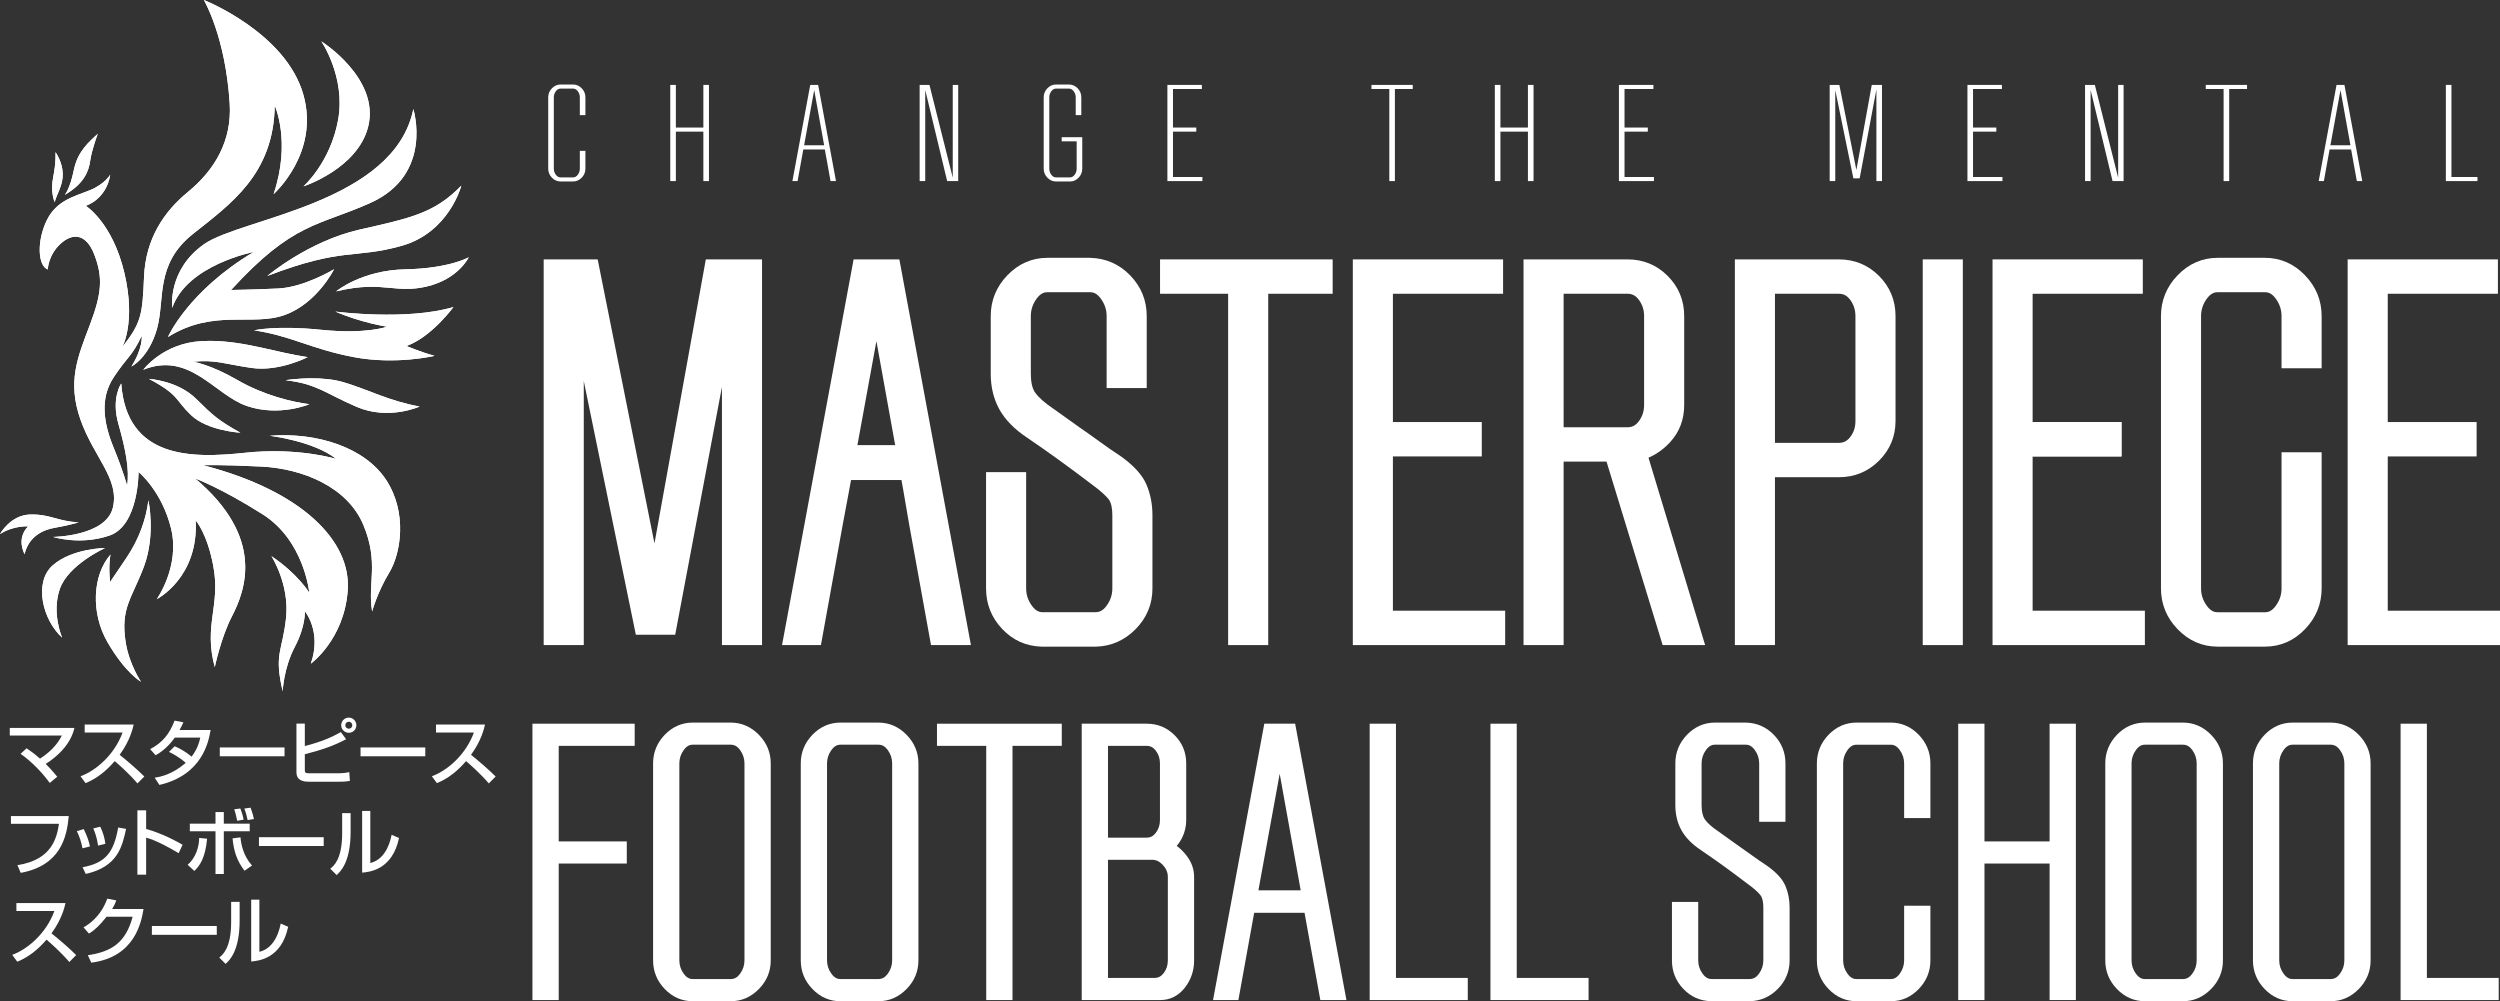 <?xml version="1.0" encoding="utf-8"?>
<!-- Generator: Adobe Illustrator 16.0.4, SVG Export Plug-In . SVG Version: 6.00 Build 0)  -->
<!DOCTYPE svg PUBLIC "-//W3C//DTD SVG 1.1//EN" "http://www.w3.org/Graphics/SVG/1.1/DTD/svg11.dtd">
<svg version="1.1" id="レイヤー_1" xmlns="http://www.w3.org/2000/svg" xmlns:xlink="http://www.w3.org/1999/xlink" x="0px"
	 y="0px" width="376.715px" height="150.867px" viewBox="0 0 376.715 150.867" enable-background="new 0 0 376.715 150.867"
	 xml:space="preserve">
<rect x="0" y="0" width="376.715" height="150.867" fill="#333333" stroke="none"/>
<path fill="#FFFFFF" d="M7.495,117.98c-1.043-1.461-2.757-3.265-4.395-4.385l0.9-0.834c0.956,0.639,1.528,1.1,2.033,1.551
	c1.362-0.879,2.571-2.013,3.285-3.476H1.474v-1.151h9.745c-0.153,0.584-0.483,1.899-1.89,3.418c-0.582,0.637-1.417,1.359-2.438,2.01
	c0.802,0.803,1.362,1.484,1.735,1.924L7.495,117.98z"/>
<path fill="#FFFFFF" d="M12.133,116.971c2.351-0.857,5.119-3.252,6.339-6.593h-5.713v-1.196h7.383
	c-0.154,0.658-0.538,2.395-2.11,4.56c1.286,1.032,2.539,2.108,3.714,3.264l-1.033,1.043c-1.241-1.461-2.922-2.942-3.428-3.36
	c-1.274,1.474-2.658,2.615-4.394,3.317L12.133,116.971z"/>
<path fill="#FFFFFF" d="M26.318,112.454c0.439,0.187,1.395,0.594,2.549,1.562c0.955-1.229,1.198-2.341,1.307-2.867H26.34
	c-1.176,1.646-2.351,2.352-2.89,2.658l-0.823-0.924c1.911-1,2.922-2.328,3.68-4.296l1.329,0.253
	c-0.143,0.318-0.252,0.571-0.582,1.165h4.681c-0.287,1.702-1.22,6.769-7.713,8.272l-0.714-1.088c0.813-0.133,2.593-0.431,4.68-2.242
	c-1.121-0.967-2.033-1.405-2.527-1.647L26.318,112.454z"/>
<rect x="33.12" y="112.63" fill="#FFFFFF" width="9.756" height="1.33"/>
<path fill="#FFFFFF" d="M45.933,109.038v3.383c2.625-0.681,4.064-1.34,5.427-2.108l0.791,1.076
	c-2.011,1.055-3.494,1.549-6.218,2.264v2.373c0,0.31,0.055,0.494,0.527,0.494h4.735c0.428,0,1.043-0.076,1.439-0.164l0.088,1.317
	c-0.318,0.056-0.714,0.121-1.681,0.121h-4.46c-0.55,0-1.912,0-1.912-1.438v-7.315L45.933,109.038L45.933,109.038z M53.7,109.279
	c0,0.638-0.505,1.143-1.143,1.143c-0.626,0-1.142-0.505-1.142-1.143c0-0.639,0.516-1.146,1.142-1.146
	C53.184,108.137,53.7,108.643,53.7,109.279 M52.03,109.279c0,0.297,0.242,0.527,0.527,0.527c0.297,0,0.528-0.23,0.528-0.527
	c0-0.286-0.231-0.527-0.528-0.527C52.272,108.752,52.03,108.993,52.03,109.279"/>
<rect x="54.328" y="112.63" fill="#FFFFFF" width="9.756" height="1.33"/>
<path fill="#FFFFFF" d="M65.074,116.971c2.352-0.857,5.12-3.252,6.339-6.593H65.7v-1.196h7.383c-0.154,0.658-0.538,2.395-2.109,4.56
	c1.286,1.032,2.538,2.108,3.713,3.264l-1.032,1.043c-1.242-1.461-2.923-2.942-3.428-3.36c-1.275,1.474-2.659,2.615-4.395,3.317
	L65.074,116.971z"/>
<path fill="#FFFFFF" d="M10.361,122.969c-0.285,3.196-1.241,7.448-7.24,8.559l-0.494-1.164c5.328-0.811,5.943-4.285,6.262-6.229
	h-7.24v-1.162h8.712V122.969z"/>
<path fill="#FFFFFF" d="M12.428,127.824c-0.164-0.911-0.439-1.735-0.845-2.581l1.032-0.31c0.517,1.055,0.736,1.691,0.945,2.614
	L12.428,127.824z M12.44,130.682c3.493-0.647,4.691-2.22,5.372-5.988L19,124.9c-0.583,2.67-1.253,5.703-6.076,6.789L12.44,130.682z
	 M14.78,127.418c-0.176-1.23-0.473-1.988-0.726-2.582l1.044-0.264c0.494,0.955,0.693,1.91,0.781,2.57L14.78,127.418z"/>
<path fill="#FFFFFF" d="M22.021,122.102v2.812c2.669,0.758,4.757,1.955,5.493,2.384l-0.594,1.265
	c-1.23-0.735-3.394-1.955-4.899-2.34v5.582h-1.318v-9.701h1.318V122.102z"/>
<path fill="#FFFFFF" d="M28.274,130.307c1.22-1.01,1.747-2.768,1.736-4.043l1.198,0.123c-0.287,2.965-1.121,4.074-1.923,4.854
	L28.274,130.307z M33.724,122.363v1.748h3.901v1.152h-3.901v6.438h-1.252v-6.438h-3.867v-1.152h3.867v-1.748H33.724z
	 M36.239,126.178c0.077,0.934,0.374,2.711,1.736,4.25l-1.132,0.78c-1.109-1.461-1.604-2.847-1.801-4.878L36.239,126.178z
	 M35.746,123.682c-0.187-0.933-0.319-1.338-0.45-1.734l0.922-0.119c0.066,0.176,0.352,0.898,0.495,1.681L35.746,123.682z
	 M37.316,123.572c-0.198-0.891-0.297-1.219-0.495-1.735l0.934-0.132c0.099,0.273,0.352,0.934,0.505,1.714L37.316,123.572z"/>
<rect x="39.022" y="126.154" fill="#FFFFFF" width="9.756" height="1.328"/>
<path fill="#FFFFFF" d="M52.833,125.342c0,4.614-1.56,6.02-2.11,6.514l-0.956-0.955c0.506-0.404,1.791-1.404,1.791-5.315v-3.056
	h1.275V125.342z M55.799,130.044c2.527-0.604,3.098-3.69,3.208-4.252l1.121,0.481c-1.011,4.834-4.516,5.133-5.559,5.221v-9.295h1.23
	V130.044z"/>
<g>
	<g>
		<g>
			<path id="SVGID_1_" fill="#FFFFFF" d="M8.014,26.695c-0.465,2.273,0.227,3.771,0.227,3.771c0.277-1.191,1.272-2.521,1.213-4.319
				c-0.06-1.798-1.092-3.22-1.092-3.22S8.477,24.422,8.014,26.695"/>
		</g>
		<g>
			<defs>
				<path id="SVGID_2_" d="M8.014,26.695c-0.465,2.273,0.227,3.771,0.227,3.771c0.277-1.191,1.272-2.521,1.213-4.319
					c-0.06-1.798-1.092-3.22-1.092-3.22S8.477,24.422,8.014,26.695"/>
			</defs>
			<clipPath id="SVGID_4_">
				<use xlink:href="#SVGID_2_"  overflow="visible"/>
			</clipPath>
			<rect x="7.549" y="22.928" clip-path="url(#SVGID_4_)" fill="#FFFFFF" width="1.964" height="7.539"/>
		</g>
	</g>
</g>
<g>
	<g>
		<g>
			<path id="SVGID_3_" fill="#FFFFFF" d="M11.132,25.6c-0.583,2.869-1.369,3.763-1.369,3.763c2.929-1.715,3.607-3.549,3.833-5.167
				c0.226-1.618,1.139-4.044,1.139-4.044C13.517,21.307,11.715,22.731,11.132,25.6"/>
		</g>
		<g>
			<defs>
				<path id="SVGID_6_" d="M11.132,25.6c-0.583,2.869-1.369,3.763-1.369,3.763c2.929-1.715,3.607-3.549,3.833-5.167
					c0.226-1.618,1.139-4.044,1.139-4.044C13.517,21.307,11.715,22.731,11.132,25.6"/>
			</defs>
			<clipPath id="SVGID_8_">
				<use xlink:href="#SVGID_6_"  overflow="visible"/>
			</clipPath>
			<rect x="9.763" y="20.151" clip-path="url(#SVGID_8_)" fill="#FFFFFF" width="4.972" height="9.211"/>
		</g>
	</g>
</g>
<g>
	<g>
		<g>
			<path id="SVGID_5_" fill="#FFFFFF" d="M34.612,15.586c0.355,5.615-2.242,10.017-6.284,13.332
				c-3.635,2.979-6.383,7.061-6.624,12.804c-0.241,5.743-0.405,6.909-3.302,10.611c0,0,2.13-3.677,0.33-11.252
				C16.933,33.507,12.92,31.01,12.92,31.01s3.087-0.908,3.691-4.691c0,0-0.801,1.412-3.039,2.332
				c-2.237,0.921-5.053,1.479-6.55,4.601c-1.498,3.122-1.32,6.807,0.179,7.354c0,0,0.038-2.086,1.842-3.8
				c1.805-1.714,3.92-1.74,5.19,1.611s1.144,5.731-0.715,10.604c-1.858,4.872-3.389,8.551-1.385,14.224
				c2.003,5.673,5.914,8.931,4.876,13.253c-1.038,4.32-8.994,4.412-8.994,4.412s4.069,1.309,8.487-0.213
				c4.418-1.52,4.376-9.578,4.376-9.578S24.41,74,25.782,79.667c1.372,5.666-2.159,10.618-2.159,10.618s6.323-3.23,5.863-11.865
				c0,0,1.708,1.883,2.648,6.83c1.151,6.062-1.499,8.873,0.228,15.277c0,0,0.955-4.506,2.572-7.621
				c2.117-4.084,4.963-11.951-5.533-20.814c0,0,3.972,1.468,10.209,5.429c6.238,3.963,7.002,11.81,7.002,11.81
				s-1.723-2.856-5.715-5.528c0,0,2.754,4.233,2.205,9.334c-0.549,5.1-1.844,5.28-0.506,11.031c0,0,0.132-3.456,1.819-6.673
				c1.687-3.218,1.518-5.397,1.518-5.397s2.593,3.086,0.901,7.907c0,0,5.016-3.612,5.565-11.026c0.549-7.416-6.821-15-21.79-18.875
				c0,0,2.607-0.11,8.806,0.202c6.197,0.314,12.945,3.061,15.338,8.789c2.393,5.727,0.605,8.858,1.322,13.04
				c0,0,0.796-2.92,2.562-5.821c1.765-2.902,2.785-9.022-0.432-13.965c-3.217-4.942-10.461-7.249-17.568-6.685
				c0,0,6.617,0.778,10.033,3.496c0,0-5.725-1.794-13.766-0.932c-8.043,0.863-17.81,0.923-18.635-10.434
				c0,0-1.552,2.156-0.421,6.116c1.131,3.96,1.677,7.031,1.3,9.261c0,0-0.548-2.104-2.026-5.714c-1.479-3.611-2.132-7.359,0-10.591
				c2.132-3.233,2.717-3.062,4.23-6.26c0,0,0.236,1.782-1.55,4.622c0,0,2.616-1.286,3.854-5.688
				c1.238-4.402-0.344-9.698,5.399-14.272c5.743-4.573,12.171-9.01,12.345-19.359c0,0,2.493,5.441-0.174,13.337
				c0,0,6.97-6.155,4.492-14.959C43.07,4.873,30.719,0,30.719,0S33.972,5.451,34.612,15.586"/>
		</g>
		<g>
			<defs>
				<path id="SVGID_10_" d="M34.612,15.586c0.355,5.615-2.242,10.017-6.284,13.332c-3.635,2.979-6.383,7.061-6.624,12.804
					c-0.241,5.743-0.405,6.909-3.302,10.611c0,0,2.13-3.677,0.33-11.252C16.933,33.507,12.92,31.01,12.92,31.01
					s3.087-0.908,3.691-4.691c0,0-0.801,1.412-3.039,2.332c-2.237,0.921-5.053,1.479-6.55,4.601
					c-1.498,3.122-1.32,6.807,0.179,7.354c0,0,0.038-2.086,1.842-3.8c1.805-1.714,3.92-1.74,5.19,1.611s1.144,5.731-0.715,10.604
					c-1.858,4.872-3.389,8.551-1.385,14.224c2.003,5.673,5.914,8.931,4.876,13.253c-1.038,4.32-8.994,4.412-8.994,4.412
					s4.069,1.309,8.487-0.213c4.418-1.52,4.376-9.578,4.376-9.578S24.41,74,25.782,79.667c1.372,5.666-2.159,10.618-2.159,10.618
					s6.323-3.23,5.863-11.865c0,0,1.708,1.883,2.648,6.83c1.151,6.062-1.499,8.873,0.228,15.277c0,0,0.955-4.506,2.572-7.621
					c2.117-4.084,4.963-11.951-5.533-20.814c0,0,3.972,1.468,10.209,5.429c6.238,3.963,7.002,11.81,7.002,11.81
					s-1.723-2.856-5.715-5.528c0,0,2.754,4.233,2.205,9.334c-0.549,5.1-1.844,5.28-0.506,11.031c0,0,0.132-3.456,1.819-6.673
					c1.687-3.218,1.518-5.397,1.518-5.397s2.593,3.086,0.901,7.907c0,0,5.016-3.612,5.565-11.026c0.549-7.416-6.821-15-21.79-18.875
					c0,0,2.607-0.11,8.806,0.202c6.197,0.314,12.945,3.061,15.338,8.789c2.393,5.727,0.605,8.858,1.322,13.04
					c0,0,0.796-2.92,2.562-5.821c1.765-2.902,2.785-9.022-0.432-13.965c-3.217-4.942-10.461-7.249-17.568-6.685
					c0,0,6.617,0.778,10.033,3.496c0,0-5.725-1.794-13.766-0.932c-8.043,0.863-17.81,0.923-18.635-10.434
					c0,0-1.552,2.156-0.421,6.116c1.131,3.96,1.677,7.031,1.3,9.261c0,0-0.548-2.104-2.026-5.714c-1.479-3.611-2.132-7.359,0-10.591
					c2.132-3.233,2.717-3.062,4.23-6.26c0,0,0.236,1.782-1.55,4.622c0,0,2.616-1.286,3.854-5.688
					c1.238-4.402-0.344-9.698,5.399-14.272c5.743-4.573,12.171-9.01,12.345-19.359c0,0,2.493,5.441-0.174,13.337
					c0,0,6.97-6.155,4.492-14.959C43.07,4.873,30.719,0,30.719,0S33.972,5.451,34.612,15.586"/>
			</defs>
			<clipPath id="SVGID_12_">
				<use xlink:href="#SVGID_10_"  overflow="visible"/>
			</clipPath>
			<rect x="5.524" clip-path="url(#SVGID_12_)" fill="#FFFFFF" width="55.898" height="104.166"/>
		</g>
	</g>
</g>
<g>
	<g>
		<g>
			<path id="SVGID_7_" fill="#FFFFFF" d="M50.951,18.053c-1.161,6.443-5.222,10.028-5.222,10.028s8.172-2.663,9.75-9
				C57.29,11.809,48.42,6.229,48.42,6.229S52.112,11.61,50.951,18.053"/>
		</g>
		<g>
			<defs>
				<path id="SVGID_14_" d="M50.951,18.053c-1.161,6.443-5.222,10.028-5.222,10.028s8.172-2.663,9.75-9
					C57.29,11.809,48.42,6.229,48.42,6.229S52.112,11.61,50.951,18.053"/>
			</defs>
			<clipPath id="SVGID_16_">
				<use xlink:href="#SVGID_14_"  overflow="visible"/>
			</clipPath>
			<rect x="45.729" y="6.229" clip-path="url(#SVGID_16_)" fill="#FFFFFF" width="11.561" height="21.852"/>
		</g>
	</g>
</g>
<g>
	<g>
		<g>
			<path id="SVGID_9_" fill="#FFFFFF" d="M30.777,36.776c-5.565,3.902-4.825,9.606-4.825,9.606
				c2.252-6.486,12.285-8.418,12.285-8.418c-9.915,5.908-12.931,12.822-12.931,12.822c6.86-4.303,12.694-1.563,17.59-3.321
				c4.896-1.758,7.442-6.895,7.442-6.895s-4.516,2.728-8.428,2.904c-3.91,0.179-7.093,0.223-7.093,0.223
				c9.379-10.267,13.129-9.594,20.988-13.118c9.563-4.29,6.479-14.146,6.479-14.146C59.401,30.647,36.343,32.873,30.777,36.776"/>
		</g>
		<g>
			<defs>
				<path id="SVGID_18_" d="M30.777,36.776c-5.565,3.902-4.825,9.606-4.825,9.606c2.252-6.486,12.285-8.418,12.285-8.418
					c-9.915,5.908-12.931,12.822-12.931,12.822c6.86-4.303,12.694-1.563,17.59-3.321c4.896-1.758,7.442-6.895,7.442-6.895
					s-4.516,2.728-8.428,2.904c-3.91,0.179-7.093,0.223-7.093,0.223c9.379-10.267,13.129-9.594,20.988-13.118
					c9.563-4.29,6.479-14.146,6.479-14.146C59.401,30.647,36.343,32.873,30.777,36.776"/>
			</defs>
			<clipPath id="SVGID_20_">
				<use xlink:href="#SVGID_18_"  overflow="visible"/>
			</clipPath>
			<rect x="25.212" y="16.434" clip-path="url(#SVGID_20_)" fill="#FFFFFF" width="40.156" height="34.354"/>
		</g>
	</g>
</g>
<g>
	<g>
		<g>
			<path id="SVGID_11_" fill="#FFFFFF" d="M54.169,34.602c-7.709,1.751-13.892,6.98-13.892,6.98
				c11.467-4.39,13.036-2.523,20.224-4.534c7.187-2.011,9.015-9.075,9.015-9.075C65.46,32.143,61.878,32.852,54.169,34.602"/>
		</g>
		<g>
			<defs>
				<path id="SVGID_22_" d="M54.169,34.602c-7.709,1.751-13.892,6.98-13.892,6.98c11.467-4.39,13.036-2.523,20.224-4.534
					c7.187-2.011,9.015-9.075,9.015-9.075C65.46,32.143,61.878,32.852,54.169,34.602"/>
			</defs>
			<clipPath id="SVGID_24_">
				<use xlink:href="#SVGID_22_"  overflow="visible"/>
			</clipPath>
			<rect x="40.277" y="27.973" clip-path="url(#SVGID_24_)" fill="#FFFFFF" width="29.239" height="13.609"/>
		</g>
	</g>
</g>
<g>
	<g>
		<g>
			<path id="SVGID_13_" fill="#FFFFFF" d="M30.302,51.405c-5.774,0.337-8.717,4.315-8.717,4.315
				c7.007-2.83,10.763,3.813,15.64,5.466c4.877,1.654,9.39-0.279,9.39-0.279c-2.466-0.31-6.783-1.29-10.847-3.645
				c-4.064-2.354-6.668-2.757-6.668-2.757c3.45-0.318,4.593,0.319,8.77,0.935c4.176,0.617,8.493-1.626,8.493-1.626
				c-4.564-0.647-9.486-2.446-14.769-2.446C31.165,51.368,30.735,51.38,30.302,51.405"/>
		</g>
		<g>
			<defs>
				<path id="SVGID_26_" d="M30.302,51.405c-5.774,0.337-8.717,4.315-8.717,4.315c7.007-2.83,10.763,3.813,15.64,5.466
					c4.877,1.654,9.39-0.279,9.39-0.279c-2.466-0.31-6.783-1.29-10.847-3.645c-4.064-2.354-6.668-2.757-6.668-2.757
					c3.45-0.318,4.593,0.319,8.77,0.935c4.176,0.617,8.493-1.626,8.493-1.626c-4.564-0.647-9.486-2.446-14.769-2.446
					C31.165,51.368,30.735,51.38,30.302,51.405"/>
			</defs>
			<clipPath id="SVGID_28_">
				<use xlink:href="#SVGID_26_"  overflow="visible"/>
			</clipPath>
			<rect x="21.585" y="51.368" clip-path="url(#SVGID_28_)" fill="#FFFFFF" width="25.03" height="11.473"/>
		</g>
	</g>
</g>
<g>
	<g>
		<g>
			<path id="SVGID_15_" fill="#FFFFFF" d="M22.454,57.095c4.597,2.439,3.839,3.074,6.333,5.457c2.494,2.382,7.435,2.651,7.435,2.651
				c-3.348-1.869-4.068-2.54-6.697-5.13C26.759,57.348,22.454,57.095,22.454,57.095z"/>
		</g>
		<g>
			<defs>
				<path id="SVGID_29_" d="M22.454,57.095c4.597,2.439,3.839,3.074,6.333,5.457c2.494,2.382,7.435,2.651,7.435,2.651
					c-3.348-1.869-4.068-2.54-6.697-5.13C26.759,57.348,22.454,57.095,22.454,57.095z"/>
			</defs>
			<clipPath id="SVGID_30_">
				<use xlink:href="#SVGID_29_"  overflow="visible"/>
			</clipPath>
			<rect x="22.454" y="57.095" clip-path="url(#SVGID_30_)" fill="#FFFFFF" width="13.768" height="8.108"/>
		</g>
	</g>
</g>
<g>
	<g>
		<g>
			<path id="SVGID_17_" fill="#FFFFFF" d="M43.024,57.292c4.781,0.567,5.926,1.956,10.737,4.021
				c4.811,2.066,9.474-0.054,9.474-0.054c-4.578-0.819-7.697-2.536-11.453-3.657c-1.535-0.459-3.277-0.594-4.802-0.594
				C44.773,57.008,43.024,57.292,43.024,57.292"/>
		</g>
		<g>
			<defs>
				<path id="SVGID_31_" d="M43.024,57.292c4.781,0.567,5.926,1.956,10.737,4.021c4.811,2.066,9.474-0.054,9.474-0.054
					c-4.578-0.819-7.697-2.536-11.453-3.657c-1.535-0.459-3.277-0.594-4.802-0.594C44.773,57.008,43.024,57.292,43.024,57.292"/>
			</defs>
			<clipPath id="SVGID_32_">
				<use xlink:href="#SVGID_31_"  overflow="visible"/>
			</clipPath>
			<rect x="43.024" y="57.008" clip-path="url(#SVGID_32_)" fill="#FFFFFF" width="20.211" height="6.371"/>
		</g>
	</g>
</g>
<g>
	<g>
		<g>
			<path id="SVGID_19_" fill="#FFFFFF" d="M50.539,46.948c3.84,1.682,7.777,2.281,7.777,2.281s-3.096,1.166-9.935,0.466
				c-6.84-0.7-10.09,0.085-10.09,0.085c5.549,0.812,8.632,2.83,15.023,4.034c6.39,1.206,12.165-0.195,12.165-0.195
				c-2.299-0.645-4.233-1.485-4.233-1.485c3.757-1.318,7.08-5.866,7.08-5.866C61.224,48.362,50.539,46.948,50.539,46.948"/>
		</g>
		<g>
			<defs>
				<path id="SVGID_33_" d="M50.539,46.948c3.84,1.682,7.777,2.281,7.777,2.281s-3.096,1.166-9.935,0.466
					c-6.84-0.7-10.09,0.085-10.09,0.085c5.549,0.812,8.632,2.83,15.023,4.034c6.39,1.206,12.165-0.195,12.165-0.195
					c-2.299-0.645-4.233-1.485-4.233-1.485c3.757-1.318,7.08-5.866,7.08-5.866C61.224,48.362,50.539,46.948,50.539,46.948"/>
			</defs>
			<clipPath id="SVGID_34_">
				<use xlink:href="#SVGID_33_"  overflow="visible"/>
			</clipPath>
			<rect x="38.291" y="46.268" clip-path="url(#SVGID_34_)" fill="#FFFFFF" width="30.035" height="8.753"/>
		</g>
	</g>
</g>
<g>
	<g>
		<g>
			<path id="SVGID_21_" fill="#FFFFFF" d="M4.532,77.531C1.541,77.618,0,80.479,0,80.479c2.085-1.334,4.237-1.16,4.237-1.16
				c-1.846,1.875-0.533,4.185-0.533,4.185c0.612-2.634,2.729-3.678,4.585-3.981c1.857-0.308,3.56-0.81,3.56-0.81
				c-3.129-0.168-4.238-1.185-6.98-1.185C4.759,77.525,4.648,77.527,4.532,77.531"/>
		</g>
		<g>
			<defs>
				<path id="SVGID_35_" d="M4.532,77.531C1.541,77.618,0,80.479,0,80.479c2.085-1.334,4.237-1.16,4.237-1.16
					c-1.846,1.875-0.533,4.185-0.533,4.185c0.612-2.634,2.729-3.678,4.585-3.981c1.857-0.308,3.56-0.81,3.56-0.81
					c-3.129-0.168-4.238-1.185-6.98-1.185C4.759,77.525,4.648,77.527,4.532,77.531"/>
			</defs>
			<clipPath id="SVGID_36_">
				<use xlink:href="#SVGID_35_"  overflow="visible"/>
			</clipPath>
			<rect y="77.525" clip-path="url(#SVGID_36_)" fill="#FFFFFF" width="11.849" height="5.976"/>
		</g>
	</g>
</g>
<g>
	<g>
		<g>
			<path id="SVGID_23_" fill="#FFFFFF" d="M7.961,85.175c-2.925,2.556-1.555,8.235,1.407,10.91c0,0-1.624-3.66-0.358-7.329
				c1.266-3.669,6.817-6.177,6.817-6.177S10.888,82.62,7.961,85.175"/>
		</g>
		<g>
			<defs>
				<path id="SVGID_37_" d="M7.961,85.175c-2.925,2.556-1.555,8.235,1.407,10.91c0,0-1.624-3.66-0.358-7.329
					c1.266-3.669,6.817-6.177,6.817-6.177S10.888,82.62,7.961,85.175"/>
			</defs>
			<clipPath id="SVGID_38_">
				<use xlink:href="#SVGID_37_"  overflow="visible"/>
			</clipPath>
			<rect x="5.036" y="82.579" clip-path="url(#SVGID_38_)" fill="#FFFFFF" width="10.791" height="13.506"/>
		</g>
	</g>
</g>
<g>
	<g>
		<g>
			<path id="SVGID_25_" fill="#FFFFFF" d="M18.992,84.15c-2.003,2.951-2.396,3.543-2.396,3.543
				c-0.298-2.519,0.058-4.137,0.058-4.137c-2.73,3.135-2.996,8.824-0.449,13.221c2.703,4.662,5.04,5.953,5.04,5.953
				s-1.764-2.588-2.298-5.896c-0.842-5.217,0.961-6.685,2.752-11.487c1.79-4.806,0.663-9.954,0.663-9.954
				C22.007,78.206,20.995,81.2,18.992,84.15"/>
		</g>
		<g>
			<defs>
				<path id="SVGID_39_" d="M18.992,84.15c-2.003,2.951-2.396,3.543-2.396,3.543c-0.298-2.519,0.058-4.137,0.058-4.137
					c-2.73,3.135-2.996,8.824-0.449,13.221c2.703,4.662,5.04,5.953,5.04,5.953s-1.764-2.588-2.298-5.896
					c-0.842-5.217,0.961-6.685,2.752-11.487c1.79-4.806,0.663-9.954,0.663-9.954C22.007,78.206,20.995,81.2,18.992,84.15"/>
			</defs>
			<clipPath id="SVGID_40_">
				<use xlink:href="#SVGID_39_"  overflow="visible"/>
			</clipPath>
			<rect x="13.658" y="75.396" clip-path="url(#SVGID_40_)" fill="#FFFFFF" width="9.831" height="27.336"/>
		</g>
	</g>
</g>
<g>
	<g>
		<g>
			<path id="SVGID_27_" fill="#FFFFFF" d="M61.099,40.583c-6.64,0.135-10.453,3.325-10.453,3.325
				c3.802-0.918,6.054-0.727,8.088-0.535c1.731,0.163,3.304,0.327,5.541-0.194c4.813-1.121,6.357-4.411,6.357-4.411
				S67.739,40.449,61.099,40.583"/>
		</g>
		<g>
			<defs>
				<path id="SVGID_41_" d="M61.099,40.583c-6.64,0.135-10.453,3.325-10.453,3.325c3.802-0.918,6.054-0.727,8.088-0.535
					c1.731,0.163,3.304,0.327,5.541-0.194c4.813-1.121,6.357-4.411,6.357-4.411S67.739,40.449,61.099,40.583"/>
			</defs>
			<clipPath id="SVGID_42_">
				<use xlink:href="#SVGID_41_"  overflow="visible"/>
			</clipPath>
			<rect x="50.646" y="38.768" clip-path="url(#SVGID_42_)" fill="#FFFFFF" width="19.986" height="5.141"/>
		</g>
	</g>
</g>
<path fill="#FFFFFF" d="M87.372,14.663c0-0.329-0.1-0.63-0.298-0.903c-0.199-0.273-0.441-0.411-0.728-0.411h-1.869
	c-0.287,0-0.53,0.138-0.729,0.411c-0.198,0.273-0.297,0.574-0.297,0.903v10.756c0,0.328,0.099,0.63,0.297,0.903
	c0.199,0.274,0.442,0.41,0.729,0.41h1.869c0.287,0,0.529-0.136,0.728-0.41c0.198-0.273,0.298-0.575,0.298-0.903V22.73h0.841v2.688
	c0,0.521-0.184,0.972-0.554,1.354c-0.37,0.384-0.808,0.575-1.313,0.575h-1.869c-0.506,0-0.944-0.191-1.313-0.575
	c-0.37-0.383-0.555-0.834-0.555-1.354V14.663c0-0.521,0.185-0.972,0.555-1.355c0.369-0.383,0.807-0.574,1.313-0.574h1.869
	c0.505,0,0.943,0.191,1.313,0.574c0.37,0.384,0.554,0.834,0.554,1.355v2.688h-0.841V14.663z"/>
<polygon fill="#FFFFFF" points="106.83,27.287 105.988,27.287 105.988,19.836 101.842,19.836 101.842,27.287 101,27.287 101,12.795 
	101.842,12.795 101.842,19.22 105.988,19.22 105.988,12.795 106.83,12.795 "/>
<path fill="#FFFFFF" d="M121.046,22.524l-0.861,4.763h-0.781l2.689-14.492h1.191l2.689,14.492h-0.821l-0.862-4.763H121.046z
	 M122.689,13.575l-1.519,8.312h3.017L122.689,13.575z"/>
<polygon fill="#FFFFFF" points="144.387,27.287 142.724,27.287 139.419,13.555 139.419,27.287 138.577,27.287 138.577,12.795 
	140.055,12.795 143.566,26.773 143.566,12.795 144.387,12.795 "/>
<path fill="#FFFFFF" d="M163.081,25.419c0,0.521-0.182,0.972-0.544,1.354c-0.363,0.385-0.797,0.576-1.304,0.576h-2.093
	c-0.507,0-0.945-0.191-1.314-0.576c-0.37-0.382-0.555-0.833-0.555-1.354V14.663c0-0.521,0.185-0.973,0.555-1.355
	c0.369-0.383,0.807-0.575,1.314-0.575h1.97c0.506,0.015,0.937,0.209,1.293,0.585s0.534,0.825,0.534,1.346v2.688h-0.841v-2.688
	c0-0.329-0.1-0.63-0.298-0.903c-0.199-0.274-0.442-0.411-0.729-0.411h-1.929c-0.288,0-0.531,0.137-0.729,0.411
	c-0.199,0.273-0.298,0.574-0.298,0.903V25.42c0,0.328,0.099,0.63,0.298,0.903c0.198,0.274,0.441,0.409,0.729,0.409h2.073
	c0.287,0,0.53-0.135,0.728-0.409c0.199-0.273,0.298-0.575,0.298-0.903v-4.126h-2.258v-0.615h3.1V25.419L163.081,25.419z"/>
<polygon fill="#FFFFFF" points="181.186,27.287 175.91,27.287 175.91,12.795 181.103,12.795 181.103,13.41 176.752,13.41 
	176.752,19.22 180.262,19.22 180.262,19.836 176.752,19.836 176.752,26.671 181.186,26.671 "/>
<polygon fill="#FFFFFF" points="210.191,13.41 210.191,27.287 209.35,27.287 209.35,13.41 206.66,13.41 206.66,12.795 
	212.88,12.795 212.88,13.41 "/>
<polygon fill="#FFFFFF" points="231.082,27.287 230.238,27.287 230.238,19.836 226.094,19.836 226.094,27.287 225.251,27.287 
	225.251,12.795 226.094,12.795 226.094,19.22 230.238,19.22 230.238,12.795 231.082,12.795 "/>
<polygon fill="#FFFFFF" points="249.227,27.287 243.95,27.287 243.95,12.795 249.143,12.795 249.143,13.41 244.792,13.41 
	244.792,19.22 248.303,19.22 248.303,19.836 244.792,19.836 244.792,26.671 249.227,26.671 "/>
<polygon fill="#FFFFFF" points="283.589,27.287 282.747,27.287 282.747,13.492 280.223,26.877 279.277,26.877 276.548,13.575 
	276.548,27.287 275.706,27.287 275.706,12.795 277.163,12.795 279.729,25.624 282.048,12.795 283.589,12.795 "/>
<polygon fill="#FFFFFF" points="301.742,27.287 296.467,27.287 296.467,12.795 301.66,12.795 301.66,13.41 297.309,13.41 
	297.309,19.22 300.818,19.22 300.818,19.836 297.309,19.836 297.309,26.671 301.742,26.671 "/>
<polygon fill="#FFFFFF" points="319.996,27.287 318.333,27.287 315.027,13.555 315.027,27.287 314.188,27.287 314.188,12.795 
	315.665,12.795 319.175,26.773 319.175,12.795 319.996,12.795 "/>
<polygon fill="#FFFFFF" points="335.908,13.41 335.908,27.287 335.066,27.287 335.066,13.41 332.377,13.41 332.377,12.795 
	338.598,12.795 338.598,13.41 "/>
<path fill="#FFFFFF" d="M351.036,22.524l-0.862,4.763h-0.779l2.688-14.492h1.19l2.688,14.492h-0.82l-0.861-4.763H351.036z
	 M352.68,13.575l-1.521,8.312h3.019L352.68,13.575z"/>
<polygon fill="#FFFFFF" points="373.318,27.287 368.557,27.287 368.557,12.795 369.398,12.795 369.398,26.671 373.318,26.671 "/>
<path fill="#FFFFFF" d="M251.691,66.595c1.389-1.518,2.094-3.394,2.094-5.576V47.627c0-2.361-0.838-4.397-2.491-6.052
	c-1.653-1.652-3.688-2.489-6.051-2.489h-15.668v58.119h6.041V69.561h6.466l8.457,27.645h6.4l-8.535-28.234
	C249.618,68.451,250.719,67.655,251.691,66.595 M235.616,44.266h9.627c0.704,0,1.226,0.274,1.69,0.887
	c0.545,0.722,0.81,1.531,0.81,2.475V61.02c0,0.945-0.265,1.756-0.81,2.475c-0.466,0.614-0.986,0.888-1.69,0.888h-9.627V44.266z"/>
<polygon fill="#FFFFFF" points="98.62,81.879 90.061,39.085 81.925,39.085 81.925,97.205 87.967,97.205 87.967,57.412 
	95.812,95.641 101.743,95.641 108.787,58.302 108.787,97.205 114.828,97.205 114.828,39.085 106.357,39.085 "/>
<polygon fill="#FFFFFF" points="137,79.037 140.289,97.206 146.305,97.206 135.522,39.086 128.626,39.086 117.842,97.206 
	123.702,97.206 126.991,79.037 127.976,73.777 132.064,51.404 136.097,73.777 "/>
<path fill="#FFFFFF" d="M172.76,73.034c-0.633-1.486-1.919-2.9-3.977-4.354c-1.007-0.652-2.052-1.375-3.107-2.148
	c-1.083-0.79-2.127-1.53-3.106-2.201l-3.866-2.76c-1.311-0.89-2.228-1.702-2.727-2.42c-0.429-0.614-0.646-1.566-0.646-2.832v-8.691
	c0-0.956,0.283-1.812,0.866-2.615c0.638-0.88,1.238-0.982,1.635-0.982h6.421c0.429,0,1.003,0.112,1.634,0.981
	c0.583,0.806,0.867,1.662,0.867,2.616V58.48h6.041V47.628c0-2.353-0.832-4.408-2.472-6.112c-1.644-1.706-3.674-2.602-6.07-2.665
	h-6.421c-2.322,0-4.351,0.884-6.032,2.626c-1.666,1.729-2.51,3.797-2.51,6.151v8.691c0,2.014,0.442,3.825,1.314,5.389
	c0.863,1.551,2.267,2.979,4.162,4.24c3.053,2.072,6.246,4.375,9.518,6.868c1.734,1.255,2.476,2.022,2.791,2.441
	c0.353,0.473,0.54,1.29,0.54,2.364v11.042c0,0.956-0.284,1.812-0.866,2.614c-0.63,0.869-1.247,0.979-1.713,0.979h-7.909
	c-0.431,0-1.005-0.11-1.635-0.979c-0.583-0.803-0.866-1.657-0.866-2.614V71.144h-6.041v17.521c0,2.351,0.815,4.401,2.423,6.103
	c1.616,1.711,3.61,2.61,5.962,2.674h8.183c2.303-0.062,4.316-0.957,5.983-2.653c1.673-1.703,2.521-3.765,2.521-6.121V77.622
	c0-1.644-0.302-3.188-0.896-4.586L172.76,73.034z"/>
<polygon fill="#FFFFFF" points="174.804,44.266 185.063,44.266 185.063,97.205 191.104,97.205 191.104,44.266 200.812,44.266 
	200.812,39.086 174.804,39.086 "/>
<polygon fill="#FFFFFF" points="209.891,68.777 223.283,68.777 223.283,63.598 209.891,63.598 209.891,44.266 226.494,44.266 
	226.494,39.086 203.85,39.086 203.85,97.206 226.807,97.206 226.807,92.023 209.891,92.023 "/>
<path fill="#FFFFFF" d="M283.141,41.575c-1.652-1.652-3.688-2.489-6.052-2.489h-15.668v58.119h6.041V71.911h9.627
	c2.364,0,4.399-0.838,6.052-2.49c1.653-1.653,2.49-3.663,2.49-5.974v-15.82C285.631,45.266,284.794,43.229,283.141,41.575
	L283.141,41.575z M267.462,44.266h9.627c0.704,0,1.228,0.274,1.69,0.887c0.545,0.722,0.81,1.531,0.81,2.475v15.82
	c0,0.938-0.261,1.729-0.798,2.421c-0.465,0.596-0.99,0.862-1.702,0.862h-9.627V44.266z"/>
<rect x="289.729" y="39.085" fill="#FFFFFF" width="6.041" height="58.12"/>
<polygon fill="#FFFFFF" points="306.288,68.777 319.68,68.777 319.68,63.598 306.288,63.598 306.288,44.266 322.891,44.266 
	322.891,39.086 300.247,39.086 300.247,97.206 323.204,97.206 323.204,92.023 306.288,92.023 "/>
<path fill="#FFFFFF" d="M341.296,38.851h-7.126c-2.322,0-4.352,0.884-6.031,2.626c-1.666,1.729-2.511,3.797-2.511,6.151v41.036
	c0,2.354,0.845,4.425,2.511,6.15c1.68,1.742,3.709,2.625,6.031,2.625h7.126c2.321,0,4.353-0.883,6.03-2.625
	c1.667-1.728,2.513-3.797,2.513-6.15V68.146h-6.042v20.519c0,0.955-0.283,1.812-0.865,2.616c-0.632,0.867-1.205,0.979-1.636,0.979
	h-7.126c-0.432,0-1.005-0.111-1.636-0.98c-0.583-0.803-0.865-1.657-0.865-2.613V47.628c0-0.956,0.282-1.812,0.866-2.615
	c0.638-0.88,1.238-0.981,1.635-0.981h7.126c0.429,0,1.003,0.111,1.634,0.98c0.584,0.806,0.867,1.662,0.867,2.616v7.87h6.042v-7.87
	c0-2.354-0.846-4.422-2.513-6.151C345.646,39.734,343.616,38.851,341.296,38.851"/>
<polygon fill="#FFFFFF" points="359.8,92.025 359.8,68.778 373.191,68.778 373.191,63.597 359.8,63.597 359.8,44.266 376.4,44.266 
	376.4,39.086 353.758,39.086 353.758,97.205 376.715,97.205 376.715,92.025 "/>
<rect x="306.288" y="63.598" fill="#FFFFFF" width="13.392" height="5.181"/>
<rect x="127.977" y="67.074" fill="#FFFFFF" width="9.024" height="5.259"/>
<polygon fill="#FFFFFF" points="80.232,150.697 84.191,150.697 84.191,130.123 94.447,130.123 94.447,126.79 84.191,126.79 
	84.191,112.389 95.638,112.389 95.638,109.051 80.232,109.051 "/>
<path fill="#FFFFFF" d="M114.346,110.714c-1.194-1.215-2.62-1.829-4.238-1.829h-5.724c-1.62,0-3.038,0.618-4.216,1.836
	c-1.165,1.211-1.757,2.662-1.757,4.307v29.693c0,1.65,0.592,3.102,1.758,4.309c1.174,1.22,2.593,1.84,4.215,1.84h5.724
	c1.62,0,3.046-0.618,4.238-1.833c1.19-1.209,1.793-2.661,1.793-4.313v-29.691c0-1.649-0.602-3.102-1.791-4.312h-0.002V110.714z
	 M111.516,146.732l-0.001,0.002c-0.392,0.541-0.839,0.795-1.407,0.795h-5.724c-0.333,0-0.835-0.084-1.35-0.797
	c-0.448-0.614-0.665-1.271-0.665-2.015v-29.69c0-0.735,0.218-1.396,0.665-2.014c0.518-0.715,1.018-0.798,1.35-0.798h5.724
	c0.565,0,1.013,0.255,1.406,0.796c0.449,0.62,0.667,1.28,0.667,2.016v29.69C112.181,145.459,111.963,146.118,111.516,146.732"/>
<path fill="#FFFFFF" d="M136.6,110.714c-1.194-1.215-2.62-1.829-4.238-1.829h-5.724c-1.62,0-3.038,0.618-4.216,1.836
	c-1.165,1.211-1.757,2.662-1.757,4.307v29.693c0,1.65,0.592,3.102,1.758,4.309c1.174,1.22,2.593,1.84,4.215,1.84h5.724
	c1.62,0,3.046-0.618,4.238-1.833c1.19-1.209,1.793-2.661,1.793-4.313v-29.691c0-1.649-0.602-3.102-1.791-4.312H136.6V110.714z
	 M133.77,146.732l-0.001,0.002c-0.392,0.541-0.839,0.795-1.407,0.795h-5.724c-0.333,0-0.835-0.084-1.35-0.797
	c-0.448-0.614-0.665-1.271-0.665-2.015v-29.69c0-0.735,0.218-1.396,0.665-2.014c0.518-0.715,1.018-0.798,1.35-0.798h5.724
	c0.565,0,1.013,0.255,1.406,0.796c0.449,0.62,0.667,1.28,0.667,2.016v29.69C134.435,145.459,134.217,146.118,133.77,146.732"/>
<polygon fill="#FFFFFF" points="141.188,112.389 148.612,112.389 148.612,150.697 152.57,150.697 152.57,112.389 159.994,112.389 
	159.994,109.053 141.188,109.053 "/>
<path fill="#FFFFFF" d="M177.312,127.466c0.332-0.389,0.613-0.817,0.841-1.284c0.393-0.81,0.592-1.683,0.592-2.598v-8.557
	c0-1.653-0.585-3.08-1.741-4.235c-1.157-1.155-2.563-1.741-4.176-1.741H163v41.646h11.812c1.504,0,2.76-0.631,3.733-1.873
	c0.922-1.182,1.391-2.562,1.391-4.104v-12.58c0-1.119-0.36-2.168-1.069-3.121C178.42,128.416,177.9,127.896,177.312,127.466
	 M166.958,129.557h6.663c0.594,0,1.12,0.258,1.609,0.787c0.502,0.547,0.747,1.137,0.747,1.797v12.58
	c0,0.729-0.206,1.357-0.627,1.914c-0.375,0.494-0.816,0.725-1.389,0.725h-7.003V129.557L166.958,129.557z M174.788,123.584
	c0,0.732-0.205,1.357-0.627,1.916c-0.374,0.493-0.816,0.723-1.389,0.723h-5.813v-13.834h5.813c0.573,0,1.015,0.229,1.388,0.725
	c0.423,0.559,0.628,1.184,0.628,1.914V123.584z"/>
<path fill="#FFFFFF" d="M190.514,109.051l-7.727,41.646h3.819l2.38-13.148h7.589l2.381,13.148h3.933l-7.728-41.646H190.514
	L190.514,109.051z M195.996,134.158h-6.372l3.208-17.559L195.996,134.158z"/>
<polygon fill="#FFFFFF" points="210.35,109.051 206.391,109.051 206.391,150.697 221.172,150.697 221.172,147.359 210.35,147.359 
	"/>
<polygon fill="#FFFFFF" points="228.551,147.359 228.551,109.051 224.592,109.051 224.592,150.695 239.374,150.695 239.374,147.359 
	"/>
<path fill="#FFFFFF" d="M266.232,130.434c-0.744-0.481-1.496-1-2.256-1.558c-0.783-0.573-1.537-1.108-2.246-1.593l-2.793-1.997
	c-0.967-0.652-1.649-1.259-2.026-1.798c-0.335-0.482-0.505-1.213-0.505-2.17v-6.291c0-0.735,0.218-1.396,0.664-2.014
	c0.519-0.715,1.019-0.798,1.351-0.798h4.647c0.332,0,0.832,0.083,1.349,0.796c0.45,0.62,0.668,1.28,0.668,2.016v8.809h3.958v-8.809
	c0-1.646-0.583-3.086-1.73-4.279c-1.154-1.197-2.576-1.824-4.244-1.863h-4.646c-1.619,0-3.039,0.617-4.214,1.836
	c-1.167,1.211-1.759,2.66-1.759,4.307v6.293c0,1.423,0.312,2.699,0.925,3.796c0.606,1.093,1.601,2.104,2.946,2.997
	c2.191,1.486,4.507,3.156,6.895,4.977c1.023,0.74,1.719,1.352,2.062,1.812c0.287,0.379,0.432,0.994,0.432,1.828v7.99
	c0,0.738-0.218,1.397-0.666,2.016c-0.393,0.541-0.839,0.793-1.406,0.793h-5.724c-0.333,0-0.836-0.082-1.353-0.795
	c-0.447-0.614-0.664-1.271-0.664-2.014v-8.808h-3.959v8.808c0,1.646,0.571,3.084,1.696,4.272c1.134,1.198,2.528,1.829,4.165,1.873
	h5.916c1.609-0.044,3.018-0.671,4.188-1.861c1.17-1.192,1.765-2.633,1.765-4.284v-7.99c0-1.162-0.213-2.252-0.631-3.234
	C268.591,132.451,267.684,131.458,266.232,130.434"/>
<path fill="#FFFFFF" d="M284.91,108.885h-5.157c-1.621,0-3.039,0.617-4.217,1.836c-1.165,1.211-1.759,2.661-1.759,4.307v29.693
	c0,1.651,0.594,3.102,1.76,4.307c1.174,1.223,2.593,1.842,4.216,1.842h5.157c1.622,0,3.042-0.619,4.214-1.837
	c1.168-1.21,1.76-2.658,1.76-4.312v-8.242h-3.958v8.242c0,0.738-0.219,1.398-0.667,2.016c-0.515,0.711-1.016,0.796-1.349,0.796
	h-5.157c-0.333,0-0.836-0.085-1.353-0.798c-0.446-0.613-0.664-1.271-0.664-2.014v-29.693c0-0.734,0.219-1.396,0.664-2.014
	c0.52-0.713,1.021-0.795,1.353-0.795h5.157c0.33,0,0.83,0.082,1.348,0.793c0.449,0.622,0.668,1.281,0.668,2.016v8.242h3.958v-8.242
	c0-1.646-0.592-3.096-1.76-4.309C287.947,109.502,286.529,108.885,284.91,108.885"/>
<polygon fill="#FFFFFF" points="308.846,126.79 299.032,126.79 299.032,109.051 295.074,109.051 295.074,150.695 299.032,150.695 
	299.032,130.123 308.846,130.123 308.846,150.695 312.805,150.695 312.805,109.051 308.846,109.051 "/>
<path fill="#FFFFFF" d="M328.936,108.885h-5.724c-1.622,0-3.04,0.618-4.217,1.836c-1.166,1.213-1.759,2.662-1.759,4.307v29.693
	c0,1.648,0.593,3.102,1.759,4.309c1.175,1.22,2.593,1.84,4.217,1.84h5.724c1.621,0,3.047-0.618,4.237-1.833
	c1.19-1.209,1.792-2.661,1.792-4.313v-29.691c0-1.649-0.602-3.102-1.792-4.312C331.979,109.499,330.553,108.885,328.936,108.885
	 M330.342,146.732v0.002c-0.395,0.541-0.841,0.795-1.406,0.795h-5.724c-0.332,0-0.835-0.084-1.353-0.797
	c-0.446-0.614-0.664-1.271-0.664-2.015v-29.69c0-0.735,0.218-1.396,0.666-2.014c0.518-0.715,1.019-0.798,1.351-0.798h5.724
	c0.563,0,1.015,0.255,1.406,0.796c0.449,0.62,0.666,1.28,0.666,2.016v29.69C331.008,145.459,330.791,146.118,330.342,146.732"/>
<path fill="#FFFFFF" d="M351.188,108.885h-5.723c-1.622,0-3.04,0.618-4.218,1.836c-1.166,1.213-1.759,2.662-1.759,4.307v29.693
	c0,1.648,0.593,3.102,1.759,4.309c1.176,1.22,2.594,1.84,4.218,1.84h5.723c1.621,0,3.047-0.618,4.238-1.833
	c1.189-1.209,1.792-2.661,1.792-4.313v-29.691c0-1.649-0.603-3.102-1.792-4.312C354.232,109.499,352.807,108.885,351.188,108.885
	 M352.596,146.732v0.002c-0.395,0.541-0.841,0.795-1.406,0.795h-5.724c-0.332,0-0.835-0.084-1.353-0.797
	c-0.447-0.614-0.664-1.271-0.664-2.015v-29.69c0-0.735,0.217-1.396,0.666-2.014c0.518-0.715,1.019-0.798,1.351-0.798h5.724
	c0.563,0,1.014,0.255,1.406,0.796c0.449,0.62,0.666,1.28,0.666,2.016v29.69C353.262,145.459,353.045,146.118,352.596,146.732"/>
<polygon fill="#FFFFFF" points="365.695,147.359 365.695,109.051 361.736,109.051 361.736,150.695 376.52,150.695 376.52,147.359 
	"/>
<g>
	<path fill="#FFFFFF" d="M1.843,143.882c2.357-0.858,5.131-3.26,6.354-6.607H2.47v-1.2h7.402c-0.154,0.661-0.54,2.4-2.115,4.569
		c1.288,1.036,2.543,2.114,3.723,3.271l-1.036,1.046c-1.244-1.465-2.929-2.951-3.435-3.369c-1.276,1.475-2.665,2.621-4.405,3.324
		L1.843,143.882z"/>
	<path fill="#FFFFFF" d="M21.627,136.977c-0.318,1.851-1.222,7.236-7.873,8.083l-0.518-1.123c3.589-0.529,5.705-1.894,6.751-5.793
		h-3.932c-0.992,1.255-1.828,2.06-2.653,2.534l-0.814-0.938c0.66-0.385,2.555-1.508,3.579-4.327l1.354,0.265
		c-0.131,0.352-0.243,0.659-0.627,1.299H21.627z"/>
	<path fill="#FFFFFF" d="M32.666,139.532v1.331h-9.779v-1.331H32.666z"/>
	<path fill="#FFFFFF" d="M36.11,138.716c0,4.626-1.564,6.036-2.116,6.53l-0.957-0.958c0.506-0.406,1.794-1.409,1.794-5.329v-3.061
		h1.278V138.716z M39.084,143.429c2.532-0.605,3.104-3.699,3.214-4.261l1.125,0.485c-1.013,4.845-4.526,5.142-5.572,5.229v-9.315
		h1.233V143.429z"/>
</g>
</svg>

